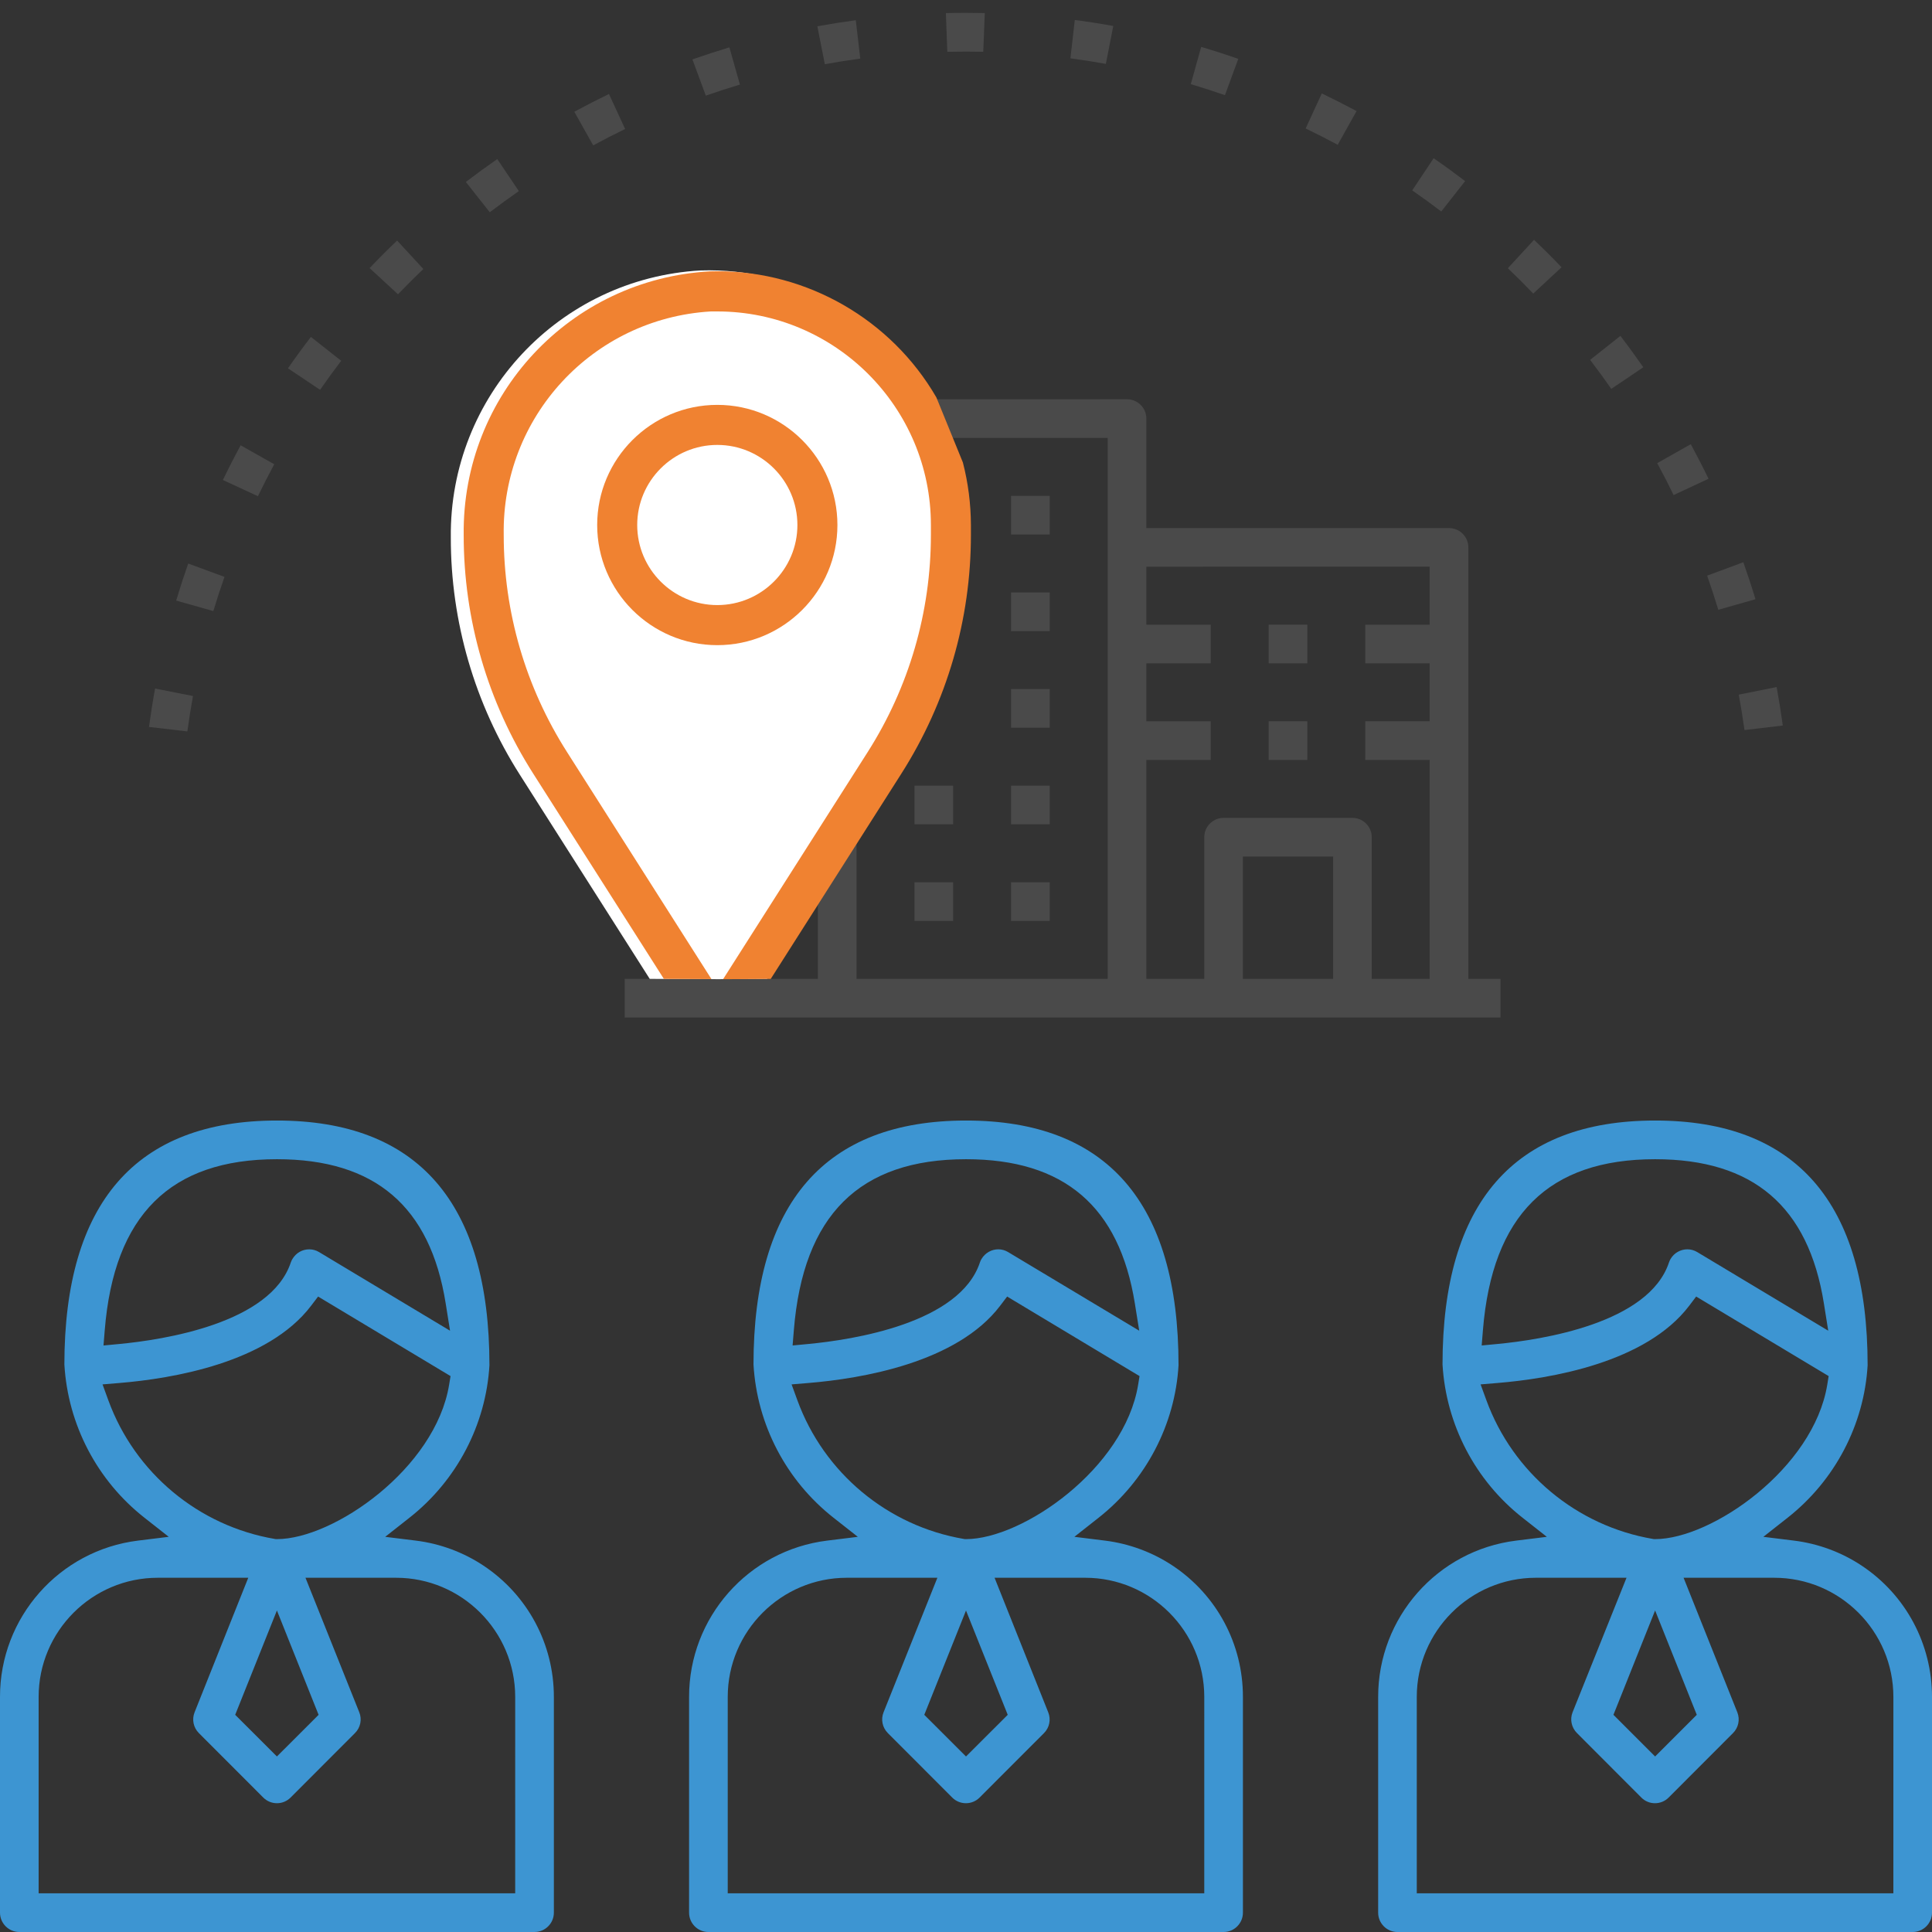 <?xml version="1.0" encoding="utf-8"?>
<!-- Generator: Adobe Illustrator 16.0.3, SVG Export Plug-In . SVG Version: 6.00 Build 0)  -->
<!DOCTYPE svg PUBLIC "-//W3C//DTD SVG 1.1//EN" "http://www.w3.org/Graphics/SVG/1.1/DTD/svg11.dtd">
<svg version="1.1" xmlns="http://www.w3.org/2000/svg" xmlns:xlink="http://www.w3.org/1999/xlink" x="0px" y="0px" width="150px"
	 height="150px" viewBox="0 0 150 150" enable-background="new 0 0 150 150" xml:space="preserve">
<rect x="0" y="0" width="150" height="150" fill="#333333" stroke="none"/>
<g id="Layer_1" display="none">
	<g display="inline">
		<g>
			<path fill="#3D95D2" d="M39.096,119.727c-1.705-1.136-3.652-1.854-5.686-2.105c3.9-3.069,6.299-7.666,6.589-12.622
				c0-16.528-9.515-20.001-17.498-20.001s-17.502,3.472-17.502,20c0.29,4.956,2.691,9.553,6.595,12.622
				C4.965,118.438-0.009,124.072,0,130.749v16.748C0,148.877,1.12,150,2.5,150h40c1.382,0,2.502-1.123,2.502-2.503v-16.748
				C45.004,126.318,42.785,122.18,39.096,119.727z M10.129,102.355c0.677-8.381,4.62-12.354,12.372-12.354
				c7.095,0,10.998,3.351,12.115,10.353l-8.328-5c-1.185-0.713-2.72-0.322-3.431,0.861c-0.095,0.152-0.171,0.317-0.229,0.488
				C21.365,100.5,14.535,101.939,10.129,102.355z M10.349,107.373c4.278-0.354,11.999-1.648,15.601-6.391l8.933,5.365
				c-1.001,6.114-8.545,11.149-12.381,11.149C16.925,116.553,12.286,112.684,10.349,107.373z M24.563,131.896l-2.063,2.063
				l-2.066-2.063l2.066-5.164L24.563,131.896z M39.999,144.995h-35v-14.246c0-4.554,3.695-8.252,8.252-8.252h5.548l-3.622,9.076
				c-0.37,0.928-0.153,1.983,0.555,2.69l5.002,5.006c0.974,0.977,2.558,0.977,3.534,0l4.999-5.006
				c0.708-0.707,0.928-1.764,0.556-2.69l-3.629-9.076h5.557c4.557,0,8.249,3.698,8.249,8.252L39.999,144.995L39.999,144.995z"/>
		</g>
	</g>
	<g display="inline">
		<g>
			<path fill="#3D95D2" d="M91.602,119.727c-1.709-1.136-3.662-1.854-5.688-2.105c3.895-3.069,6.299-7.666,6.586-12.622
				c0-16.528-9.516-20.001-17.499-20.001c-7.983,0-17.499,3.473-17.499,20.001c0.29,4.956,2.688,9.553,6.592,12.622
				c-6.628,0.818-11.603,6.452-11.594,13.129v16.748c0,1.38,1.12,2.503,2.5,2.503h40.002c1.38,0,2.497-1.123,2.497-2.503V130.75
				C97.504,126.318,95.288,122.18,91.602,119.727z M62.631,102.355C63.309,93.975,67.252,90.001,75,90.001
				c7.092,0,10.998,3.351,12.121,10.353l-8.337-5c-1.181-0.713-2.716-0.322-3.427,0.861c-0.095,0.152-0.171,0.317-0.227,0.488
				C73.865,100.5,67.035,101.939,62.631,102.355z M62.848,107.373c4.279-0.354,12-1.648,15.601-6.391l8.93,5.365
				c-1.001,6.114-8.545,11.149-12.378,11.149C69.425,116.553,64.786,112.684,62.848,107.373z M77.066,131.896L75,133.96
				l-2.066-2.063L75,126.732L77.066,131.896z M92.499,144.995H57.501v-14.246c0-4.554,3.692-8.252,8.249-8.252h5.551l-3.631,9.076
				c-0.369,0.928-0.152,1.983,0.555,2.69l4.999,5.006c0.977,0.977,2.561,0.977,3.538,0l5.002-5.006
				c0.707-0.707,0.922-1.764,0.549-2.69l-3.619-9.076h5.561c4.555,0,8.246,3.698,8.246,8.252L92.499,144.995L92.499,144.995z"/>
		</g>
	</g>
	<g display="inline">
		<g>
			<path fill="#3D95D2" d="M144.098,119.727c-1.703-1.136-3.656-1.854-5.688-2.105c3.9-3.069,6.306-7.666,6.592-12.622
				c0-16.528-9.516-20.001-17.499-20.001c-7.981,0-17.504,3.473-17.504,20.001c0.293,4.956,2.69,9.553,6.592,12.622
				c-6.623,0.818-11.598,6.452-11.591,13.129v16.748c0,1.38,1.116,2.503,2.502,2.503h39.997c1.379,0,2.502-1.123,2.502-2.503V130.75
				C150,126.318,147.791,122.18,144.098,119.727z M115.131,102.355c0.678-8.381,4.62-12.354,12.371-12.354
				c7.094,0,10.999,3.351,12.116,10.353l-8.331-5c-1.186-0.713-2.723-0.322-3.432,0.861c-0.092,0.152-0.17,0.317-0.226,0.488
				C126.367,100.5,119.531,101.939,115.131,102.355z M115.344,107.373c4.285-0.354,12-1.648,15.602-6.391l8.937,5.365
				c-1.002,6.114-8.545,11.149-12.379,11.149C121.924,116.553,117.285,112.684,115.344,107.373z M129.564,131.896l-2.063,2.063
				l-2.063-2.063l2.063-5.164L129.564,131.896z M145.001,144.995h-35.003v-14.246c0-4.554,3.697-8.252,8.252-8.252h5.555
				l-3.639,9.076c-0.366,0.928-0.146,1.983,0.563,2.69l4.998,5.006c0.971,0.977,2.558,0.977,3.533,0l4.999-5.006
				c0.708-0.707,0.923-1.764,0.556-2.69l-3.625-9.076h5.561c4.561,0,8.252,3.698,8.252,8.252L145.001,144.995L145.001,144.995z"/>
		</g>
	</g>
	<g display="inline">
		<g>
			<path fill="#4A4A4A" d="M115.002,75V42.498c0-1.379-1.123-2.499-2.502-2.499H90.002v-7.501c0-1.38-1.123-2.5-2.502-2.5H72.312
				c-3.671-6.384-10.563-10.229-17.923-10c-10.969,0.616-19.51,9.75-19.388,20.736c-0.007,6.528,1.855,12.918,5.364,18.424
				L50.445,75h-2.944v4.999h69.998V75H115.002z M62.5,75h-2.945l2.945-4.63V75z M54.999,72.844L44.586,56.475
				c-3-4.703-4.59-10.166-4.587-15.741C39.859,32.446,46.265,25.512,54.538,25h0.461c8.285,0,15.002,6.714,15.002,14.999v0.735
				c0.003,5.579-1.587,11.044-4.587,15.75L54.999,72.844z M84.998,75H67.499V62.511l2.136-3.354
				c3.507-5.506,5.368-11.896,5.365-18.424v-0.735c-0.006-1.688-0.223-3.366-0.65-4.999h10.648V75z M102.502,75h-5.004v-7.502h5.004
				V75z M109.998,47.5h-4.999v4.999h4.999v2.499h-4.999V60h4.999v15h-2.497V64.999c0-1.379-1.116-2.499-2.502-2.499h-9.998
				c-1.386,0-2.502,1.12-2.502,2.499V75h-2.497V60h4.999v-5.002h-4.999v-2.499h4.999V47.5h-4.999v-2.502h19.996V47.5z"/>
		</g>
	</g>
	<g display="inline">
		<g>
			<rect x="77.499" y="37.5" fill="#4A4A4A" width="5.002" height="4.998"/>
		</g>
	</g>
	<g display="inline">
		<g>
			<rect x="97.498" y="47.5" fill="#4A4A4A" width="5.004" height="4.999"/>
		</g>
	</g>
	<g display="inline">
		<g>
			<rect x="97.498" y="54.998" fill="#4A4A4A" width="5.004" height="5.002"/>
		</g>
	</g>
	<g display="inline">
		<g>
			<rect x="77.499" y="44.998" fill="#4A4A4A" width="5.002" height="5.002"/>
		</g>
	</g>
	<g display="inline">
		<g>
			<rect x="77.499" y="52.499" fill="#4A4A4A" width="5.002" height="4.999"/>
		</g>
	</g>
	<g display="inline">
		<g>
			<rect x="70.001" y="60" fill="#4A4A4A" width="4.999" height="4.999"/>
		</g>
	</g>
	<g display="inline">
		<g>
			<rect x="77.499" y="60" fill="#4A4A4A" width="5.002" height="4.999"/>
		</g>
	</g>
	<g display="inline">
		<g>
			<rect x="70.001" y="67.498" fill="#4A4A4A" width="4.999" height="5.002"/>
		</g>
	</g>
	<g display="inline">
		<g>
			<rect x="77.499" y="67.498" fill="#4A4A4A" width="5.002" height="5.002"/>
		</g>
	</g>
	<g display="inline">
		<g>
			<path fill="#4A4A4A" d="M138.732,52.16l-4.906,0.989c0.311,1.525,0.561,3.088,0.756,4.642l4.957-0.589
				C139.331,55.517,139.063,53.82,138.732,52.16z"/>
		</g>
	</g>
	<g display="inline">
		<g>
			<path fill="#4A4A4A" d="M11.249,52.282c-0.336,1.67-0.602,3.363-0.8,5.032l4.965,0.583c0.181-1.538,0.431-3.104,0.736-4.647
				L11.249,52.282z"/>
		</g>
	</g>
	<g display="inline">
		<g>
			<path fill="#4A4A4A" d="M131.659,33.12l-4.353,2.457c0.77,1.357,1.502,2.765,2.147,4.187l4.528-2.108
				C133.275,36.117,132.482,34.59,131.659,33.12z"/>
		</g>
	</g>
	<g display="inline">
		<g>
			<path fill="#4A4A4A" d="M125.977,24.667l-3.918,3.104c0.965,1.218,1.897,2.503,2.776,3.803l4.146-2.793
				C128.027,27.371,127.021,25.985,125.977,24.667z"/>
		</g>
	</g>
	<g display="inline">
		<g>
			<path fill="#4A4A4A" d="M23.969,24.749c-1.053,1.325-2.063,2.713-3.006,4.117l4.156,2.783c0.866-1.297,1.797-2.579,2.768-3.806
				L23.969,24.749z"/>
		</g>
	</g>
	<g display="inline">
		<g>
			<path fill="#4A4A4A" d="M119.049,17.202l-3.387,3.675c1.158,1.071,2.281,2.188,3.332,3.323l3.662-3.399
				C121.521,19.57,120.307,18.359,119.049,17.202z"/>
		</g>
	</g>
	<g display="inline">
		<g>
			<path fill="#4A4A4A" d="M18.292,33.203c-0.823,1.468-1.608,2.999-2.322,4.547l4.535,2.1c0.662-1.432,1.386-2.845,2.143-4.19
				L18.292,33.203z"/>
		</g>
	</g>
	<g display="inline">
		<g>
			<path fill="#4A4A4A" d="M14.014,42.467c-0.592,1.6-1.12,3.232-1.578,4.853l4.812,1.354c0.422-1.498,0.913-3,1.459-4.479
				L14.014,42.467z"/>
		</g>
	</g>
	<g display="inline">
		<g>
			<path fill="#4A4A4A" d="M30.884,17.26c-1.251,1.147-2.457,2.361-3.607,3.606l3.675,3.391c1.05-1.145,2.179-2.258,3.323-3.323
				L30.884,17.26z"/>
		</g>
	</g>
	<g display="inline">
		<g>
			<path fill="#4A4A4A" d="M135.949,42.364l-4.688,1.736c0.549,1.474,1.043,2.979,1.465,4.477l4.811-1.367
				C137.079,45.586,136.535,43.959,135.949,42.364z"/>
		</g>
	</g>
	<g display="inline">
		<g>
			<path fill="#4A4A4A" d="M57.318,2.435c-1.643,0.467-3.274,1.001-4.847,1.578L54.205,8.7c1.453-0.534,2.961-1.022,4.475-1.453
				L57.318,2.435z"/>
		</g>
	</g>
	<g display="inline">
		<g>
			<path fill="#4A4A4A" d="M67.318,0.451c-1.672,0.198-3.365,0.464-5.035,0.793l0.968,4.907c1.544-0.305,3.109-0.555,4.65-0.735
				L67.318,0.451z"/>
		</g>
	</g>
	<g display="inline">
		<g>
			<path fill="#4A4A4A" d="M72.4,0.048l0.188,5.002c1.56-0.055,3.152-0.061,4.712,0l0.198-5.002
				C75.809-0.019,74.094-0.013,72.4,0.048z"/>
		</g>
	</g>
	<g display="inline">
		<g>
			<path fill="#4A4A4A" d="M47.763,5.962C46.232,6.67,44.7,7.463,43.222,8.284l2.451,4.358c1.364-0.767,2.771-1.499,4.189-2.143
				L47.763,5.962z"/>
		</g>
	</g>
	<g display="inline">
		<g>
			<path fill="#4A4A4A" d="M82.568,0.436l-0.567,4.965c1.538,0.177,3.101,0.421,4.649,0.726l0.959-4.907
				C85.932,0.89,84.253,0.628,82.568,0.436z"/>
		</g>
	</g>
	<g display="inline">
		<g>
			<path fill="#4A4A4A" d="M111.035,10.894l-2.771,4.159c1.295,0.861,2.57,1.792,3.81,2.766l3.089-3.932
				C113.818,12.834,112.439,11.825,111.035,10.894z"/>
		</g>
	</g>
	<g display="inline">
		<g>
			<path fill="#4A4A4A" d="M92.566,2.404L91.223,7.22c1.502,0.418,3.004,0.903,4.48,1.443l1.721-4.69
				C95.838,3.383,94.201,2.859,92.566,2.404z"/>
		</g>
	</g>
	<g display="inline">
		<g>
			<path fill="#4A4A4A" d="M38.876,10.955c-1.413,0.952-2.801,1.959-4.116,3l3.094,3.925c1.215-0.961,2.5-1.893,3.813-2.777
				L38.876,10.955z"/>
		</g>
	</g>
	<g display="inline">
		<g>
			<path fill="#4A4A4A" d="M102.137,5.919l-2.088,4.538c1.416,0.653,2.832,1.373,4.199,2.137l2.441-4.364
				C105.2,7.403,103.674,6.625,102.137,5.919z"/>
		</g>
	</g>
	<path display="inline" fill="#FFFFFF" d="M72.312,29.998c-3.671-6.384-10.563-10.229-17.923-10
		c-10.969,0.616-19.51,9.75-19.388,20.736c-0.007,6.528,1.855,12.918,5.364,18.424L50.445,75l5.347,0.024L59.555,75l2.945-4.63
		l4.999-7.858l2.136-3.354c3.507-5.506,5.368-11.896,5.365-18.424v-0.735c-0.006-1.688-0.223-3.366-0.65-4.999L72.312,29.998z"/>
	<path display="inline" fill="#F08231" d="M72.312,29.998c-3.671-6.384-10.563-10.229-17.923-10
		c-10.969,0.616-19.51,9.75-19.388,20.736c-0.007,6.528,1.855,12.918,5.364,18.424L50.445,75l5.347,0.024L59.555,75l2.945-4.63
		l4.999-7.858l2.136-3.354c3.507-5.506,5.368-11.896,5.365-18.424v-0.735c-0.006-1.688-0.223-3.366-0.65-4.999L72.312,29.998z
		 M70.001,40.734c0.003,5.579-1.587,11.044-4.587,15.75l-10.415,16.36L44.586,56.475c-3-4.703-4.59-10.166-4.587-15.741
		C39.859,32.446,46.265,25.512,54.538,25h0.461c8.285,0,15.002,6.714,15.002,14.999V40.734z"/>
	<g display="inline">
		<g>
			<path fill="#F08231" d="M54.999,29.998c-5.521,0-9.998,4.478-9.998,10.001S49.479,50,54.999,50c5.523,0,10-4.478,10-10.001
				S60.522,29.998,54.999,29.998z M54.999,44.998c-2.762,0-4.999-2.237-4.999-4.999C50,37.237,52.237,35,54.999,35
				s5.002,2.237,5.002,4.999C60.001,42.761,57.761,44.998,54.999,44.998z"/>
		</g>
	</g>
</g>
<g id="Layer_1_copy" display="none">
	<path fill="#3D95D2" d="M39.096,119.727c-1.705-1.136-3.652-1.854-5.686-2.105c3.9-3.069,6.299-7.666,6.589-12.622
		c0-16.528-9.515-20.001-17.498-20.001s-17.502,3.472-17.502,20c0.29,4.956,2.691,9.553,6.595,12.622
		C4.965,118.438-0.009,124.072,0,130.749v16.748C0,148.877,1.12,150,2.5,150h40c1.382,0,2.502-1.123,2.502-2.503v-16.748
		C45.004,126.318,42.785,122.18,39.096,119.727z M10.129,102.355c0.677-8.381,4.62-12.354,12.372-12.354
		c7.095,0,10.998,3.351,12.115,10.353l-8.328-5c-1.185-0.713-2.72-0.322-3.431,0.861c-0.095,0.152-0.171,0.317-0.229,0.488
		C21.365,100.5,14.535,101.939,10.129,102.355z M10.349,107.373c4.278-0.354,11.999-1.648,15.601-6.391l8.933,5.365
		c-1.001,6.114-8.545,11.149-12.381,11.149C16.925,116.553,12.286,112.684,10.349,107.373z M24.563,131.896l-2.063,2.063
		l-2.066-2.063l2.066-5.164L24.563,131.896z M39.999,144.995h-35v-14.246c0-4.554,3.695-8.252,8.252-8.252h5.548l-3.622,9.076
		c-0.37,0.928-0.153,1.983,0.555,2.69l5.002,5.006c0.974,0.977,2.558,0.977,3.534,0l4.999-5.006c0.708-0.707,0.928-1.764,0.556-2.69
		l-3.629-9.076h5.557c4.557,0,8.249,3.698,8.249,8.252L39.999,144.995L39.999,144.995z"/>
	<path display="inline" fill="#3D95D2" d="M1.5,150c-0.827,0-1.5-0.674-1.5-1.503v-16.748c-0.008-6.165,4.599-11.382,10.717-12.137
		l2.384-0.294l-1.888-1.484c-3.677-2.891-5.942-7.226-6.215-11.895c0.002-12.549,5.554-18.941,16.504-18.941
		c10.947,0,16.498,6.393,16.498,19.001c-0.271,4.61-2.535,8.945-6.208,11.836l-1.886,1.484l2.382,0.294
		c1.874,0.231,3.691,0.904,5.254,1.945c3.421,2.275,5.462,6.084,5.46,10.19v16.748c0,0.829-0.674,1.503-1.502,1.503H1.5z
		 M12.251,122.497c-5.102,0-9.252,4.15-9.252,9.252v15.246h37L40,131.749c0-5.102-4.149-9.252-9.249-9.252h-7.034l4.178,10.447
		c0.223,0.555,0.091,1.188-0.334,1.611l-5,5.007c-0.283,0.283-0.66,0.439-1.06,0.439s-0.776-0.156-1.059-0.438l-5.002-5.007
		c-0.425-0.424-0.555-1.057-0.333-1.613l4.168-10.446H12.251z M18.26,133.138l3.24,3.234l3.236-3.234l-3.236-8.1L18.26,133.138z
		 M24.154,101.378c-3.363,4.427-10.771,5.658-14.887,5.998l-1.306,0.108l0.449,1.231c2.057,5.64,7.01,9.766,12.925,10.768
		l0.083,0.014h0.084c4.4,0,12.303-5.486,13.368-11.988l0.11-0.669l-10.283-6.177L24.154,101.378z M21.501,90.001
		c-8.274,0-12.647,4.342-13.369,13.274l-0.096,1.188l1.187-0.112c3.491-0.329,11.782-1.606,13.354-6.332
		c0.033-0.097,0.078-0.192,0.129-0.275c0.284-0.473,0.767-0.746,1.301-0.746c0.269,0,0.533,0.073,0.765,0.213l10.169,6.105
		l-0.338-2.119C33.402,93.663,29.116,90.001,21.501,90.001z"/>
	<path fill="#3D95D2" d="M91.602,119.727c-1.709-1.136-3.662-1.854-5.688-2.105c3.895-3.069,6.299-7.666,6.586-12.622
		c0-16.528-9.516-20.001-17.499-20.001c-7.983,0-17.499,3.473-17.499,20.001c0.29,4.956,2.688,9.553,6.592,12.622
		c-6.628,0.818-11.603,6.452-11.594,13.129v16.748c0,1.38,1.12,2.503,2.5,2.503h40.002c1.38,0,2.497-1.123,2.497-2.503V130.75
		C97.504,126.318,95.288,122.18,91.602,119.727z M62.631,102.355C63.309,93.975,67.252,90.001,75,90.001
		c7.092,0,10.998,3.351,12.121,10.353l-8.337-5c-1.181-0.713-2.716-0.322-3.427,0.861c-0.095,0.152-0.171,0.317-0.227,0.488
		C73.865,100.5,67.035,101.939,62.631,102.355z M62.848,107.373c4.279-0.354,12-1.648,15.601-6.391l8.93,5.365
		c-1.001,6.114-8.545,11.149-12.378,11.149C69.425,116.553,64.786,112.684,62.848,107.373z M77.066,131.896L75,133.96l-2.066-2.063
		L75,126.732L77.066,131.896z M92.499,144.995H57.501v-14.246c0-4.554,3.692-8.252,8.249-8.252h5.551l-3.631,9.076
		c-0.369,0.928-0.152,1.983,0.555,2.69l4.999,5.006c0.977,0.977,2.561,0.977,3.538,0l5.002-5.006
		c0.707-0.707,0.922-1.764,0.549-2.69l-3.619-9.076h5.561c4.555,0,8.246,3.698,8.246,8.252L92.499,144.995L92.499,144.995z"/>
	<path display="inline" fill="#3D95D2" d="M55,150.001c-0.827,0-1.5-0.674-1.5-1.503V131.75
		c-0.008-6.164,4.599-11.381,10.717-12.137l2.384-0.294l-1.888-1.484c-3.675-2.889-5.939-7.224-6.212-11.895
		c0.002-12.55,5.553-18.942,16.501-18.942c10.948,0,16.499,6.393,16.499,19.001c-0.269,4.605-2.53,8.941-6.205,11.837l-1.882,1.482
		l2.378,0.295c1.873,0.232,3.69,0.905,5.257,1.946c3.418,2.274,5.456,6.083,5.451,10.189v16.749c0,0.829-0.672,1.503-1.497,1.503H55
		z M65.75,122.497c-5.1,0-9.249,4.15-9.249,9.252v15.246h36.998l0.001-15.246c0-5.102-4.147-9.252-9.246-9.252h-7.036l4.166,10.446
		c0.225,0.559,0.096,1.19-0.327,1.613l-5.002,5.006c-0.283,0.283-0.661,0.439-1.062,0.439c-0.401,0-0.778-0.156-1.062-0.439
		l-4.999-5.006c-0.424-0.424-0.555-1.058-0.333-1.613l4.179-10.446H65.75z M71.761,133.138L75,136.373l3.24-3.235L75,125.04
		L71.761,133.138z M77.652,101.378c-3.361,4.427-10.77,5.658-14.887,5.998l-1.306,0.108l0.449,1.231
		c2.058,5.64,7.011,9.766,12.925,10.768l0.083,0.014h0.084c4.398,0,12.301-5.486,13.365-11.988l0.109-0.669l-10.28-6.177
		L77.652,101.378z M75,90.001c-8.271,0-12.643,4.342-13.366,13.273l-0.096,1.188l1.187-0.112c3.491-0.329,11.78-1.606,13.354-6.331
		c0.033-0.102,0.075-0.193,0.127-0.276c0.28-0.466,0.775-0.746,1.301-0.746c0.267,0,0.53,0.073,0.761,0.213l10.181,6.105l-0.34-2.12
		C86.9,93.663,82.612,90.001,75,90.001z"/>
	<path fill="#3D95D2" d="M144.098,119.727c-1.703-1.136-3.656-1.854-5.688-2.105c3.9-3.069,6.306-7.666,6.592-12.622
		c0-16.528-9.516-20.001-17.499-20.001c-7.981,0-17.504,3.473-17.504,20.001c0.293,4.956,2.69,9.553,6.592,12.622
		c-6.623,0.818-11.598,6.452-11.591,13.129v16.748c0,1.38,1.116,2.503,2.502,2.503h39.997c1.379,0,2.502-1.123,2.502-2.503V130.75
		C150,126.318,147.791,122.18,144.098,119.727z M115.131,102.355c0.678-8.381,4.62-12.354,12.371-12.354
		c7.094,0,10.999,3.351,12.116,10.353l-8.331-5c-1.186-0.713-2.723-0.322-3.432,0.861c-0.092,0.152-0.17,0.317-0.226,0.488
		C126.367,100.5,119.531,101.939,115.131,102.355z M115.344,107.373c4.285-0.354,12-1.648,15.602-6.391l8.937,5.365
		c-1.002,6.114-8.545,11.149-12.379,11.149C121.924,116.553,117.285,112.684,115.344,107.373z M129.564,131.896l-2.063,2.063
		l-2.063-2.063l2.063-5.164L129.564,131.896z M145.001,144.995h-35.003v-14.246c0-4.554,3.697-8.252,8.252-8.252h5.555l-3.639,9.076
		c-0.366,0.928-0.146,1.983,0.563,2.69l4.998,5.006c0.971,0.977,2.558,0.977,3.533,0l4.999-5.006
		c0.708-0.707,0.923-1.764,0.556-2.69l-3.625-9.076h5.561c4.561,0,8.252,3.698,8.252,8.252L145.001,144.995L145.001,144.995z"/>
	<path display="inline" fill="#3D95D2" d="M108.502,150.001c-0.828,0-1.502-0.674-1.502-1.503V131.75
		c-0.006-6.164,4.6-11.381,10.714-12.137l2.382-0.294l-1.887-1.484c-3.672-2.889-5.936-7.224-6.212-11.895
		c0.002-12.55,5.555-18.942,16.506-18.942c10.948,0,16.499,6.393,16.499,19.001c-0.268,4.606-2.532,8.941-6.21,11.836l-1.886,1.484
		l2.381,0.294c1.878,0.232,3.695,0.905,5.256,1.945c3.417,2.27,5.457,6.079,5.458,10.191v16.748c0,0.829-0.674,1.503-1.502,1.503
		H108.502z M119.25,122.497c-5.102,0-9.252,4.15-9.252,9.252v15.246h37.003l0.001-15.246c0-5.102-4.15-9.252-9.252-9.252h-7.037
		l4.173,10.447c0.22,0.556,0.09,1.189-0.334,1.611l-5,5.007c-0.282,0.283-0.659,0.439-1.061,0.439c-0.4,0-0.775-0.155-1.056-0.438
		l-4.999-5.008c-0.428-0.426-0.561-1.06-0.341-1.616l4.188-10.443H119.25z M125.267,133.138l3.235,3.235l3.235-3.235l-3.235-8.102
		L125.267,133.138z M131.149,101.378c-3.363,4.428-10.771,5.659-14.888,5.998l-1.308,0.108l0.45,1.232
		c2.063,5.64,7.018,9.765,12.932,10.767l0.083,0.014h0.084c4.398,0,12.301-5.486,13.366-11.987l0.109-0.67l-10.287-6.177
		L131.149,101.378z M128.502,90.001c-8.272,0-12.646,4.342-13.368,13.273l-0.096,1.188l1.187-0.112
		c3.492-0.33,11.783-1.607,13.354-6.332c0.031-0.097,0.077-0.194,0.133-0.288c0.271-0.453,0.767-0.733,1.294-0.733
		c0.269,0,0.533,0.073,0.766,0.214l10.172,6.104l-0.338-2.119C140.403,93.663,136.117,90.001,128.502,90.001z"/>
	<path fill="#4A4A4A" d="M115.002,75V42.498c0-1.379-1.123-2.499-2.502-2.499H90.002v-7.501c0-1.38-1.123-2.5-2.502-2.5H72.312
		c-3.671-6.384-10.563-10.229-17.923-10c-10.969,0.616-19.51,9.75-19.388,20.736c-0.007,6.528,1.855,12.918,5.364,18.424L50.445,75
		h-2.944v4.999h69.998V75H115.002z M62.5,75h-2.945l2.945-4.63V75z M54.999,72.844L44.586,56.475c-3-4.703-4.59-10.166-4.587-15.741
		C39.859,32.446,46.265,25.512,54.538,25h0.461c8.285,0,15.002,6.714,15.002,14.999v0.735c0.003,5.579-1.587,11.044-4.587,15.75
		L54.999,72.844z M84.998,75H67.499V62.511l2.136-3.354c3.507-5.506,5.368-11.896,5.365-18.424v-0.735
		c-0.006-1.688-0.223-3.366-0.65-4.999h10.648V75z M102.502,75h-5.004v-7.502h5.004V75z M109.998,47.5h-4.999v4.999h4.999v2.499
		h-4.999V60h4.999v15h-2.497V64.999c0-1.379-1.116-2.499-2.502-2.499h-9.998c-1.386,0-2.502,1.12-2.502,2.499V75h-2.497V60h4.999
		v-5.002h-4.999v-2.499h4.999V47.5h-4.999v-2.502h19.996V47.5z"/>
	<path display="inline" fill="#4A4A4A" d="M48.501,78.999V76h3.765L41.209,58.622c-3.414-5.357-5.215-11.542-5.208-17.887
		c-0.116-10.486,7.985-19.151,18.444-19.738c0.172-0.005,0.37-0.008,0.566-0.008c6.764,0,13.061,3.644,16.434,9.508l0.288,0.501
		H87.5c0.828,0,1.502,0.673,1.502,1.5v8.501H112.5c0.828,0,1.502,0.672,1.502,1.499V76h2.497v2.999H48.501z M104.999,63.5
		c0.828,0,1.502,0.672,1.502,1.499V76h4.497V59h-4.999v-3.002h4.999v-4.499h-4.999V48.5h4.999v-4.502H89.002V48.5h4.999v2.999
		h-4.999v4.499h4.999V59h-4.999v17h4.497V64.999c0-0.827,0.674-1.499,1.502-1.499H104.999z M96.498,76h7.004v-9.502h-7.004V76z
		 M73.383,35.252c0.404,1.546,0.612,3.144,0.617,4.75v0.731c0.003,6.348-1.798,12.533-5.208,17.887l-2.292,3.599V76h19.499V33.999
		H73.055L73.383,35.252z M57.734,76H63.5v-9.065L57.734,76z M54.476,24.002c-8.828,0.546-15.626,7.903-15.477,16.749
		c-0.003,5.763,1.637,11.392,4.744,16.262l11.256,17.694l11.259-17.686c3.106-4.873,4.746-10.505,4.743-16.288v-0.734
		C71.001,31.177,63.823,24,54.999,24h-0.492L54.476,24.002z"/>
	<g display="inline">
		<g>
			<rect x="77.499" y="37.5" display="none" fill="#4A4A4A" width="5.002" height="4.998"/>
			<rect x="78.499" y="38.5" fill="#4A4A4A" width="3.002" height="2.998"/>
		</g>
	</g>
	<rect x="97.498" y="47.5" fill="#4A4A4A" width="5.004" height="4.999"/>
	<rect x="98.498" y="48.5" display="inline" fill="#4A4A4A" width="3.004" height="2.999"/>
	<rect x="97.498" y="54.998" fill="#4A4A4A" width="5.004" height="5.002"/>
	<rect x="98.498" y="55.998" display="inline" fill="#4A4A4A" width="3.004" height="3.002"/>
	<g display="inline">
		<g>
			<rect x="77.499" y="44.998" display="none" fill="#4A4A4A" width="5.002" height="5.002"/>
			<rect x="78.499" y="45.998" fill="#4A4A4A" width="3.002" height="3.002"/>
		</g>
	</g>
	<g display="inline">
		<g>
			<rect x="77.499" y="52.499" display="none" fill="#4A4A4A" width="5.002" height="4.999"/>
			<rect x="78.499" y="53.499" fill="#4A4A4A" width="3.002" height="2.999"/>
		</g>
	</g>
	<g display="inline">
		<g>
			<rect x="70.001" y="60" display="none" fill="#4A4A4A" width="4.999" height="4.999"/>
			<rect x="71.001" y="61" fill="#4A4A4A" width="2.999" height="2.999"/>
		</g>
	</g>
	<g display="inline">
		<g>
			<rect x="77.499" y="60" display="none" fill="#4A4A4A" width="5.002" height="4.999"/>
			<rect x="78.499" y="61" fill="#4A4A4A" width="3.002" height="2.999"/>
		</g>
	</g>
	<g display="inline">
		<g>
			<rect x="70.001" y="67.498" display="none" fill="#4A4A4A" width="4.999" height="5.002"/>
			<rect x="71.001" y="68.498" fill="#4A4A4A" width="2.999" height="3.002"/>
		</g>
	</g>
	<g display="inline">
		<g>
			<rect x="77.499" y="67.498" display="none" fill="#4A4A4A" width="5.002" height="5.002"/>
			<rect x="78.499" y="68.498" fill="#4A4A4A" width="3.002" height="3.002"/>
		</g>
	</g>
	<path fill="#4A4A4A" d="M138.732,52.16l-4.906,0.989c0.311,1.525,0.561,3.088,0.756,4.642l4.957-0.589
		C139.331,55.517,139.063,53.82,138.732,52.16z"/>
	<path display="inline" fill="#4A4A4A" d="M135.443,56.682c-0.132-0.939-0.281-1.858-0.446-2.749l2.942-0.593
		c0.178,0.976,0.338,1.976,0.478,2.989L135.443,56.682z"/>
	<path fill="#4A4A4A" d="M11.249,52.282c-0.336,1.67-0.602,3.363-0.8,5.032l4.965,0.583c0.181-1.538,0.431-3.104,0.736-4.647
		L11.249,52.282z"/>
	<path display="inline" fill="#4A4A4A" d="M11.568,56.438c0.135-1.004,0.293-2.001,0.473-2.98l2.942,0.581
		c-0.168,0.924-0.314,1.844-0.437,2.749L11.568,56.438z"/>
	<path fill="#4A4A4A" d="M131.659,33.12l-4.353,2.457c0.77,1.357,1.502,2.765,2.147,4.187l4.528-2.108
		C133.275,36.117,132.482,34.59,131.659,33.12z"/>
	<path display="inline" fill="#4A4A4A" d="M129.938,38.436c-0.388-0.805-0.813-1.633-1.273-2.477l2.607-1.472
		c0.498,0.92,0.96,1.818,1.378,2.686L129.938,38.436z"/>
	<path fill="#4A4A4A" d="M125.977,24.667l-3.918,3.104c0.965,1.218,1.897,2.503,2.776,3.803l4.146-2.793
		C128.027,27.371,127.021,25.985,125.977,24.667z"/>
	<path display="inline" fill="#4A4A4A" d="M125.099,30.191c-0.543-0.778-1.092-1.531-1.643-2.251l2.352-1.862
		c0.594,0.775,1.188,1.591,1.778,2.438L125.099,30.191z"/>
	<path fill="#4A4A4A" d="M23.969,24.749c-1.053,1.325-2.063,2.713-3.006,4.117l4.156,2.783c0.866-1.297,1.797-2.579,2.768-3.806
		L23.969,24.749z"/>
	<path display="inline" fill="#4A4A4A" d="M22.358,28.597c0.579-0.835,1.175-1.651,1.781-2.44l2.35,1.856
		c-0.561,0.734-1.108,1.487-1.638,2.253L22.358,28.597z"/>
	<path fill="#4A4A4A" d="M119.049,17.202l-3.387,3.675c1.158,1.071,2.281,2.188,3.332,3.323l3.662-3.399
		C121.521,19.57,120.307,18.359,119.049,17.202z"/>
	<path display="inline" fill="#4A4A4A" d="M119.041,22.792c-0.631-0.658-1.29-1.315-1.973-1.966l2.033-2.206
		c0.735,0.698,1.45,1.411,2.138,2.131L119.041,22.792z"/>
	<path fill="#4A4A4A" d="M18.292,33.203c-0.823,1.468-1.608,2.999-2.322,4.547l4.535,2.1c0.662-1.432,1.386-2.845,2.143-4.19
		L18.292,33.203z"/>
	<path display="inline" fill="#4A4A4A" d="M17.304,37.266c0.433-0.899,0.894-1.801,1.377-2.695l2.613,1.474
		c-0.441,0.815-0.866,1.645-1.269,2.481L17.304,37.266z"/>
	<path fill="#4A4A4A" d="M14.014,42.467c-0.592,1.6-1.12,3.232-1.578,4.853l4.812,1.354c0.422-1.498,0.913-3,1.459-4.479
		L14.014,42.467z"/>
	<path display="inline" fill="#4A4A4A" d="M13.678,46.63c0.291-0.973,0.604-1.936,0.935-2.877l2.816,1.037
		c-0.312,0.887-0.601,1.774-0.865,2.653L13.678,46.63z"/>
	<path fill="#4A4A4A" d="M30.884,17.26c-1.251,1.147-2.457,2.361-3.607,3.606l3.675,3.391c1.05-1.145,2.179-2.258,3.323-3.323
		L30.884,17.26z"/>
	<path display="inline" fill="#4A4A4A" d="M28.696,20.815c0.711-0.747,1.426-1.462,2.136-2.138l2.038,2.208
		c-0.71,0.678-1.362,1.328-1.969,1.963L28.696,20.815z"/>
	<path fill="#4A4A4A" d="M135.949,42.364l-4.688,1.736c0.549,1.474,1.043,2.979,1.465,4.477l4.811-1.367
		C137.079,45.586,136.535,43.959,135.949,42.364z"/>
	<path display="inline" fill="#4A4A4A" d="M133.408,47.344c-0.265-0.88-0.555-1.766-0.867-2.651l2.81-1.041
		c0.354,1.002,0.667,1.953,0.944,2.871L133.408,47.344z"/>
	<path fill="#4A4A4A" d="M57.318,2.435c-1.643,0.467-3.274,1.001-4.847,1.578L54.205,8.7c1.453-0.534,2.961-1.022,4.475-1.453
		L57.318,2.435z"/>
	<path display="inline" fill="#4A4A4A" d="M53.759,4.613c0.957-0.335,1.917-0.648,2.871-0.935l0.817,2.888
		c-0.897,0.27-1.783,0.557-2.648,0.859L53.759,4.613z"/>
	<path fill="#4A4A4A" d="M67.318,0.451c-1.672,0.198-3.365,0.464-5.035,0.793l0.968,4.907c1.544-0.305,3.109-0.555,4.65-0.735
		L67.318,0.451z"/>
	<path display="inline" fill="#4A4A4A" d="M63.459,2.04c0.99-0.179,1.988-0.336,2.983-0.47l0.35,2.979
		c-0.904,0.122-1.824,0.268-2.752,0.436L63.459,2.04z"/>
	<path fill="#4A4A4A" d="M72.4,0.048l0.188,5.002c1.56-0.055,3.152-0.061,4.712,0l0.198-5.002C75.809-0.019,74.094-0.013,72.4,0.048
		z"/>
	<path display="inline" fill="#4A4A4A" d="M73.437,1.018C73.96,1.006,74.485,1,75.009,1c0.484,0,0.967,0.005,1.45,0.016L76.34,4.021
		c-0.444-0.009-0.89-0.014-1.336-0.014c-0.485,0-0.97,0.006-1.454,0.016L73.437,1.018z"/>
	<path fill="#4A4A4A" d="M47.763,5.962C46.232,6.67,44.7,7.463,43.222,8.284l2.451,4.358c1.364-0.767,2.771-1.499,4.189-2.143
		L47.763,5.962z"/>
	<path display="inline" fill="#4A4A4A" d="M44.589,8.676c0.923-0.498,1.822-0.959,2.69-1.378l1.257,2.718
		c-0.799,0.384-1.62,0.805-2.479,1.271L44.589,8.676z"/>
	<path fill="#4A4A4A" d="M82.568,0.436l-0.567,4.965c1.538,0.177,3.101,0.421,4.649,0.726l0.959-4.907
		C85.932,0.89,84.253,0.628,82.568,0.436z"/>
	<path display="inline" fill="#4A4A4A" d="M85.859,4.96c-0.918-0.165-1.839-0.309-2.752-0.43l0.34-2.979
		c0.99,0.129,1.989,0.285,2.987,0.465L85.859,4.96z"/>
	<path fill="#4A4A4A" d="M111.035,10.894l-2.771,4.159c1.295,0.861,2.57,1.792,3.81,2.766l3.089-3.932
		C113.818,12.834,112.439,11.825,111.035,10.894z"/>
	<path display="inline" fill="#4A4A4A" d="M111.9,16.42c-0.754-0.574-1.508-1.122-2.255-1.638l1.663-2.496
		c0.799,0.55,1.616,1.144,2.444,1.775L111.9,16.42z"/>
	<path fill="#4A4A4A" d="M92.566,2.404L91.223,7.22c1.502,0.418,3.004,0.903,4.48,1.443l1.721-4.69
		C95.838,3.383,94.201,2.859,92.566,2.404z"/>
	<path display="inline" fill="#4A4A4A" d="M95.105,7.388c-0.883-0.307-1.77-0.592-2.653-0.855l0.807-2.891
		c0.986,0.292,1.949,0.602,2.88,0.929L95.105,7.388z"/>
	<path fill="#4A4A4A" d="M38.876,10.955c-1.413,0.952-2.801,1.959-4.116,3l3.094,3.925c1.215-0.961,2.5-1.893,3.813-2.777
		L38.876,10.955z"/>
	<path display="inline" fill="#4A4A4A" d="M36.168,14.126c0.781-0.597,1.597-1.191,2.44-1.777l1.674,2.488
		c-0.779,0.542-1.535,1.091-2.258,1.643L36.168,14.126z"/>
	<path fill="#4A4A4A" d="M102.137,5.919l-2.088,4.538c1.416,0.653,2.832,1.373,4.199,2.137l2.441-4.364
		C105.2,7.403,103.674,6.625,102.137,5.919z"/>
	<path display="inline" fill="#4A4A4A" d="M103.859,11.241c-0.818-0.44-1.65-0.863-2.488-1.266l1.253-2.722
		c0.896,0.429,1.798,0.888,2.699,1.371L103.859,11.241z"/>
	<path display="inline" fill="#FFFFFF" d="M72.312,30.998c-3.671-6.384-10.563-10.229-17.923-10
		c-10.969,0.616-19.51,9.75-19.388,20.736c-0.007,6.528,1.855,12.918,5.364,18.424L50.445,76l5.347,0.023L59.555,76l2.945-4.63
		l4.999-7.858l2.136-3.354c3.507-5.506,5.368-11.896,5.365-18.424v-0.735c-0.006-1.688-0.223-3.366-0.65-4.999L72.312,30.998z"/>
	<path fill="#F08231" d="M72.312,29.998c-3.671-6.384-10.563-10.229-17.923-10c-10.969,0.616-19.51,9.75-19.388,20.736
		c-0.007,6.528,1.855,12.918,5.364,18.424L50.445,75l5.347,0.024L59.555,75l2.945-4.63l4.999-7.858l2.136-3.354
		c3.507-5.506,5.368-11.896,5.365-18.424v-0.735c-0.006-1.688-0.223-3.366-0.65-4.999L72.312,29.998z M70.001,40.734
		c0.003,5.579-1.587,11.044-4.587,15.75l-10.415,16.36L44.586,56.475c-3-4.703-4.59-10.166-4.587-15.741
		C39.859,32.446,46.265,25.512,54.538,25h0.461c8.285,0,15.002,6.714,15.002,14.999V40.734z"/>
	<path display="inline" fill="#F08231" d="M56.141,76.022l11.218-17.62c3.219-5.05,4.918-10.887,4.916-16.88v-0.761
		c0-9.143-7.439-16.581-16.584-16.581l-0.542,0.002c-9.149,0.566-16.195,8.191-16.04,17.358c-0.003,5.972,1.697,11.806,4.917,16.853
		l11.211,17.625l-3.695-0.018L41.398,60.062C37.86,54.51,35.994,48.1,36.001,41.524c-0.121-10.867,8.276-19.848,19.115-20.456
		c0.179-0.006,0.383-0.009,0.587-0.009c6.987,0,13.493,3.751,16.996,9.794l2.06,5.055c0.408,1.582,0.618,3.216,0.623,4.857v0.758
		c0.003,6.578-1.864,12.988-5.398,18.538L59.84,76.003l-3.33,0.021L56.141,76.022z"/>
	<g display="inline">
		<g>
			<path display="none" fill="#F08231" d="M55.69,30.397c-5.722,0-10.362,4.641-10.362,10.365s4.641,10.365,10.362,10.365
				c5.724,0,10.364-4.641,10.364-10.365S61.414,30.397,55.69,30.397z M55.69,45.942c-2.863,0-5.181-2.318-5.181-5.181
				c0-2.863,2.318-5.181,5.181-5.181s5.184,2.318,5.184,5.181C60.874,43.624,58.553,45.942,55.69,45.942z"/>
			<path fill="#F08231" d="M55.69,50.09c-5.142,0-9.325-4.184-9.325-9.328s4.183-9.328,9.325-9.328c5.143,0,9.327,4.184,9.327,9.328
				S60.833,50.09,55.69,50.09z M55.69,34.544c-3.428,0-6.217,2.789-6.217,6.217c0,3.428,2.789,6.217,6.217,6.217
				c3.43,0,6.22-2.789,6.22-6.217C61.91,37.333,59.12,34.544,55.69,34.544z"/>
		</g>
	</g>
</g>
<g id="Layer_1_copy_2">
	<path display="none" fill="#3D95D2" d="M39.096,119.727c-1.705-1.136-3.652-1.854-5.686-2.105c3.9-3.069,6.299-7.666,6.589-12.622
		c0-16.528-9.515-20.001-17.498-20.001s-17.502,3.472-17.502,20c0.29,4.956,2.691,9.553,6.595,12.622
		C4.965,118.438-0.009,124.072,0,130.749v16.748C0,148.877,1.12,150,2.5,150h40c1.382,0,2.502-1.123,2.502-2.503v-16.748
		C45.004,126.318,42.785,122.18,39.096,119.727z M10.129,102.355c0.677-8.381,4.62-12.354,12.372-12.354
		c7.095,0,10.998,3.351,12.115,10.353l-8.328-5c-1.185-0.713-2.72-0.322-3.431,0.861c-0.095,0.152-0.171,0.317-0.229,0.488
		C21.365,100.5,14.535,101.939,10.129,102.355z M10.349,107.373c4.278-0.354,11.999-1.648,15.601-6.391l8.933,5.365
		c-1.001,6.114-8.545,11.149-12.381,11.149C16.925,116.553,12.286,112.684,10.349,107.373z M24.563,131.896l-2.063,2.063
		l-2.066-2.063l2.066-5.164L24.563,131.896z M39.999,144.995h-35v-14.246c0-4.554,3.695-8.252,8.252-8.252h5.548l-3.622,9.076
		c-0.37,0.928-0.153,1.983,0.555,2.69l5.002,5.006c0.974,0.977,2.558,0.977,3.534,0l4.999-5.006c0.708-0.707,0.928-1.764,0.556-2.69
		l-3.629-9.076h5.557c4.557,0,8.249,3.698,8.249,8.252L39.999,144.995L39.999,144.995z"/>
	<path fill="#3D95D2" d="M1.5,150c-0.827,0-1.5-0.674-1.5-1.503v-16.748c-0.008-6.165,4.599-11.382,10.717-12.137l2.384-0.294
		l-1.888-1.484c-3.677-2.891-5.942-7.226-6.215-11.895c0.002-12.549,5.554-18.941,16.504-18.941
		c10.947,0,16.498,6.393,16.498,19.001c-0.271,4.61-2.535,8.945-6.208,11.836l-1.886,1.484l2.382,0.294
		c1.874,0.231,3.691,0.904,5.254,1.945c3.421,2.275,5.462,6.084,5.46,10.19v16.748c0,0.829-0.674,1.503-1.502,1.503H1.5z
		 M12.251,122.497c-5.102,0-9.252,4.15-9.252,9.252v15.246h37L40,131.749c0-5.102-4.149-9.252-9.249-9.252h-7.034l4.178,10.447
		c0.223,0.555,0.091,1.188-0.334,1.611l-5,5.007c-0.283,0.283-0.66,0.439-1.06,0.439s-0.776-0.156-1.059-0.438l-5.002-5.007
		c-0.425-0.424-0.555-1.057-0.333-1.613l4.168-10.446H12.251z M18.26,133.138l3.24,3.234l3.236-3.234l-3.236-8.1L18.26,133.138z
		 M24.154,101.378c-3.363,4.427-10.771,5.658-14.887,5.998l-1.306,0.108l0.449,1.231c2.057,5.64,7.01,9.766,12.925,10.768
		l0.083,0.014h0.084c4.4,0,12.303-5.486,13.368-11.988l0.11-0.669l-10.283-6.177L24.154,101.378z M21.501,90.001
		c-8.274,0-12.647,4.342-13.369,13.274l-0.096,1.188l1.187-0.112c3.491-0.329,11.782-1.606,13.354-6.332
		c0.033-0.097,0.078-0.192,0.129-0.275c0.284-0.473,0.767-0.746,1.301-0.746c0.269,0,0.533,0.073,0.765,0.213l10.169,6.105
		l-0.338-2.119C33.402,93.663,29.116,90.001,21.501,90.001z"/>
	<path display="none" fill="#3D95D2" d="M1.5,149c-0.276,0-0.5-0.226-0.5-0.503v-16.748c-0.008-5.661,4.222-10.451,9.839-11.145
		l4.768-0.588l-3.776-2.969c-3.452-2.714-5.579-6.784-5.835-11.167c0.004-12.014,5.075-17.883,15.506-17.883
		c10.429,0,15.498,5.888,15.498,18.001c-0.254,4.288-2.378,8.337-5.826,11.05l-3.771,2.969l4.764,0.588
		c1.72,0.213,3.388,0.83,4.823,1.785c3.142,2.09,5.016,5.588,5.014,9.358v16.748c0,0.277-0.225,0.503-0.502,0.503H1.5z
		 M12.251,121.497c-5.653,0-10.252,4.599-10.252,10.252v16.246h39L41,131.749c0-5.653-4.598-10.252-10.249-10.252H22.24
		l4.726,11.818c0.074,0.184,0.03,0.392-0.111,0.532l-5.001,5.008c-0.096,0.096-0.217,0.146-0.353,0.146
		c-0.135,0-0.256-0.051-0.352-0.146l-5.002-5.007c-0.142-0.142-0.186-0.352-0.112-0.536l4.715-11.816H12.251z M17.086,133.379
		l4.415,4.406l4.409-4.406l-4.409-11.035L17.086,133.379z M23.357,100.773c-3.128,4.118-10.223,5.28-14.173,5.605l-2.613,0.217
		l0.898,2.463c2.18,5.977,7.429,10.349,13.698,11.411l0.083,0.014l0.167,0.014c4.923,0,13.279-5.746,14.438-12.827l0.22-1.338
		l-11.634-6.988L23.357,100.773z M21.501,89.001c-8.771,0-13.604,4.775-14.365,14.194l-0.192,2.375l2.374-0.225
		c4.579-0.432,12.514-1.916,14.208-7.012c0.139-0.244,0.296-0.337,0.482-0.337c0.087,0,0.174,0.024,0.25,0.069l12.011,7.212
		l-0.677-4.239C34.317,93.051,29.576,89.001,21.501,89.001z"/>
	<path display="none" fill="#3D95D2" d="M91.602,119.727c-1.709-1.136-3.662-1.854-5.688-2.105
		c3.895-3.069,6.299-7.666,6.586-12.622c0-16.528-9.516-20.001-17.499-20.001c-7.983,0-17.499,3.473-17.499,20.001
		c0.29,4.956,2.688,9.553,6.592,12.622c-6.628,0.818-11.603,6.452-11.594,13.129v16.748c0,1.38,1.12,2.503,2.5,2.503h40.002
		c1.38,0,2.497-1.123,2.497-2.503V130.75C97.504,126.318,95.288,122.18,91.602,119.727z M62.631,102.355
		C63.309,93.975,67.252,90.001,75,90.001c7.092,0,10.998,3.351,12.121,10.353l-8.337-5c-1.181-0.713-2.716-0.322-3.427,0.861
		c-0.095,0.152-0.171,0.317-0.227,0.488C73.865,100.5,67.035,101.939,62.631,102.355z M62.848,107.373
		c4.279-0.354,12-1.648,15.601-6.391l8.93,5.365c-1.001,6.114-8.545,11.149-12.378,11.149
		C69.425,116.553,64.786,112.684,62.848,107.373z M77.066,131.896L75,133.96l-2.066-2.063L75,126.732L77.066,131.896z
		 M92.499,144.995H57.501v-14.246c0-4.554,3.692-8.252,8.249-8.252h5.551l-3.631,9.076c-0.369,0.928-0.152,1.983,0.555,2.69
		l4.999,5.006c0.977,0.977,2.561,0.977,3.538,0l5.002-5.006c0.707-0.707,0.922-1.764,0.549-2.69l-3.619-9.076h5.561
		c4.555,0,8.246,3.698,8.246,8.252L92.499,144.995L92.499,144.995z"/>
	<path fill="#3D95D2" d="M55,150.001c-0.827,0-1.5-0.674-1.5-1.503V131.75c-0.008-6.164,4.599-11.381,10.717-12.137l2.384-0.294
		l-1.888-1.484c-3.675-2.889-5.939-7.224-6.212-11.895c0.002-12.55,5.553-18.942,16.501-18.942c10.948,0,16.499,6.393,16.499,19.001
		c-0.269,4.605-2.53,8.941-6.205,11.837l-1.882,1.482l2.378,0.295c1.873,0.232,3.69,0.905,5.257,1.946
		c3.418,2.274,5.456,6.083,5.451,10.189v16.749c0,0.829-0.672,1.503-1.497,1.503H55z M65.75,122.497c-5.1,0-9.249,4.15-9.249,9.252
		v15.246h36.998l0.001-15.246c0-5.102-4.147-9.252-9.246-9.252h-7.036l4.166,10.446c0.225,0.559,0.096,1.19-0.327,1.613
		l-5.002,5.006c-0.283,0.283-0.661,0.439-1.062,0.439c-0.401,0-0.778-0.156-1.062-0.439l-4.999-5.006
		c-0.424-0.424-0.555-1.058-0.333-1.613l4.179-10.446H65.75z M71.761,133.138L75,136.373l3.24-3.235L75,125.04L71.761,133.138z
		 M77.652,101.378c-3.361,4.427-10.77,5.658-14.887,5.998l-1.306,0.108l0.449,1.231c2.058,5.64,7.011,9.766,12.925,10.768
		l0.083,0.014h0.084c4.398,0,12.301-5.486,13.365-11.988l0.109-0.669l-10.28-6.177L77.652,101.378z M75,90.001
		c-8.271,0-12.643,4.342-13.366,13.273l-0.096,1.188l1.187-0.112c3.491-0.329,11.78-1.606,13.354-6.331
		c0.033-0.102,0.075-0.193,0.127-0.276c0.28-0.466,0.775-0.746,1.301-0.746c0.267,0,0.53,0.073,0.761,0.213l10.181,6.105l-0.34-2.12
		C86.9,93.663,82.612,90.001,75,90.001z"/>
	<path display="none" fill="#3D95D2" d="M144.098,119.727c-1.703-1.136-3.656-1.854-5.688-2.105c3.9-3.069,6.306-7.666,6.592-12.622
		c0-16.528-9.516-20.001-17.499-20.001c-7.981,0-17.504,3.473-17.504,20.001c0.293,4.956,2.69,9.553,6.592,12.622
		c-6.623,0.818-11.598,6.452-11.591,13.129v16.748c0,1.38,1.116,2.503,2.502,2.503h39.997c1.379,0,2.502-1.123,2.502-2.503V130.75
		C150,126.318,147.791,122.18,144.098,119.727z M115.131,102.355c0.678-8.381,4.62-12.354,12.371-12.354
		c7.094,0,10.999,3.351,12.116,10.353l-8.331-5c-1.186-0.713-2.723-0.322-3.432,0.861c-0.092,0.152-0.17,0.317-0.226,0.488
		C126.367,100.5,119.531,101.939,115.131,102.355z M115.344,107.373c4.285-0.354,12-1.648,15.602-6.391l8.937,5.365
		c-1.002,6.114-8.545,11.149-12.379,11.149C121.924,116.553,117.285,112.684,115.344,107.373z M129.564,131.896l-2.063,2.063
		l-2.063-2.063l2.063-5.164L129.564,131.896z M145.001,144.995h-35.003v-14.246c0-4.554,3.697-8.252,8.252-8.252h5.555l-3.639,9.076
		c-0.366,0.928-0.146,1.983,0.563,2.69l4.998,5.006c0.971,0.977,2.558,0.977,3.533,0l4.999-5.006
		c0.708-0.707,0.923-1.764,0.556-2.69l-3.625-9.076h5.561c4.561,0,8.252,3.698,8.252,8.252L145.001,144.995L145.001,144.995z"/>
	<path fill="#3D95D2" d="M108.502,150.001c-0.828,0-1.502-0.674-1.502-1.503V131.75c-0.006-6.164,4.6-11.381,10.714-12.137
		l2.382-0.294l-1.887-1.484c-3.672-2.889-5.936-7.224-6.212-11.895c0.002-12.55,5.555-18.942,16.506-18.942
		c10.948,0,16.499,6.393,16.499,19.001c-0.268,4.606-2.532,8.941-6.21,11.836l-1.886,1.484l2.381,0.294
		c1.878,0.232,3.695,0.905,5.256,1.945c3.417,2.27,5.457,6.079,5.458,10.191v16.748c0,0.829-0.674,1.503-1.502,1.503H108.502z
		 M119.25,122.497c-5.102,0-9.252,4.15-9.252,9.252v15.246h37.003l0.001-15.246c0-5.102-4.15-9.252-9.252-9.252h-7.037l4.173,10.447
		c0.22,0.556,0.09,1.189-0.334,1.611l-5,5.007c-0.282,0.283-0.659,0.439-1.061,0.439c-0.4,0-0.775-0.155-1.056-0.438l-4.999-5.008
		c-0.428-0.426-0.561-1.06-0.341-1.616l4.188-10.443H119.25z M125.267,133.138l3.235,3.235l3.235-3.235l-3.235-8.102
		L125.267,133.138z M131.149,101.378c-3.363,4.428-10.771,5.659-14.888,5.998l-1.308,0.108l0.45,1.232
		c2.063,5.64,7.018,9.765,12.932,10.767l0.083,0.014h0.084c4.398,0,12.301-5.486,13.366-11.987l0.109-0.67l-10.287-6.177
		L131.149,101.378z M128.502,90.001c-8.272,0-12.646,4.342-13.368,13.273l-0.096,1.188l1.187-0.112
		c3.492-0.33,11.783-1.607,13.354-6.332c0.031-0.097,0.077-0.194,0.133-0.288c0.271-0.453,0.767-0.733,1.294-0.733
		c0.269,0,0.533,0.073,0.766,0.214l10.172,6.104l-0.338-2.119C140.403,93.663,136.117,90.001,128.502,90.001z"/>
	<path display="none" fill="#4A4A4A" d="M115.002,75V42.498c0-1.379-1.123-2.499-2.502-2.499H90.002v-7.501
		c0-1.38-1.123-2.5-2.502-2.5H72.312c-3.671-6.384-10.563-10.229-17.923-10c-10.969,0.616-19.51,9.75-19.388,20.736
		c-0.007,6.528,1.855,12.918,5.364,18.424L50.445,75h-2.944v4.999h69.998V75H115.002z M62.5,75h-2.945l2.945-4.63V75z
		 M54.999,72.844L44.586,56.475c-3-4.703-4.59-10.166-4.587-15.741C39.859,32.446,46.265,25.512,54.538,25h0.461
		c8.285,0,15.002,6.714,15.002,14.999v0.735c0.003,5.579-1.587,11.044-4.587,15.75L54.999,72.844z M84.998,75H67.499V62.511
		l2.136-3.354c3.507-5.506,5.368-11.896,5.365-18.424v-0.735c-0.006-1.688-0.223-3.366-0.65-4.999h10.648V75z M102.502,75h-5.004
		v-7.502h5.004V75z M109.998,47.5h-4.999v4.999h4.999v2.499h-4.999V60h4.999v15h-2.497V64.999c0-1.379-1.116-2.499-2.502-2.499
		h-9.998c-1.386,0-2.502,1.12-2.502,2.499V75h-2.497V60h4.999v-5.002h-4.999v-2.499h4.999V47.5h-4.999v-2.502h19.996V47.5z"/>
	<path fill="#4A4A4A" d="M48.501,78.999V76h3.765L41.209,58.622c-3.414-5.357-5.215-11.542-5.208-17.887
		c-0.116-10.486,7.985-19.151,18.444-19.738c0.172-0.005,0.37-0.008,0.566-0.008c6.764,0,13.061,3.644,16.434,9.508l0.288,0.501
		H87.5c0.828,0,1.502,0.673,1.502,1.5v8.501H112.5c0.828,0,1.502,0.672,1.502,1.499V76h2.497v2.999H48.501z M104.999,63.5
		c0.828,0,1.502,0.672,1.502,1.499V76h4.497V59h-4.999v-3.002h4.999v-4.499h-4.999V48.5h4.999v-4.502H89.002V48.5h4.999v2.999
		h-4.999v4.499h4.999V59h-4.999v17h4.497V64.999c0-0.827,0.674-1.499,1.502-1.499H104.999z M96.498,76h7.004v-9.502h-7.004V76z
		 M73.383,35.252c0.404,1.546,0.612,3.144,0.617,4.75v0.731c0.003,6.348-1.798,12.533-5.208,17.887l-2.292,3.599V76h19.499V33.999
		H73.055L73.383,35.252z M57.734,76H63.5v-9.065L57.734,76z M54.476,24.002c-8.828,0.546-15.626,7.903-15.477,16.749
		c-0.003,5.763,1.637,11.392,4.744,16.262l11.256,17.694l11.259-17.686c3.106-4.873,4.746-10.505,4.743-16.288v-0.734
		C71.001,31.177,63.823,24,54.999,24h-0.492L54.476,24.002z"/>
	<g>
		<g>
			<rect x="77.499" y="37.5" display="none" fill="#4A4A4A" width="5.002" height="4.998"/>
			<rect x="78.499" y="38.5" fill="#4A4A4A" width="3.002" height="2.998"/>
		</g>
	</g>
	<rect x="97.498" y="47.5" display="none" fill="#4A4A4A" width="5.004" height="4.999"/>
	<rect x="98.498" y="48.5" fill="#4A4A4A" width="3.004" height="2.999"/>
	<rect x="97.498" y="54.998" display="none" fill="#4A4A4A" width="5.004" height="5.002"/>
	<rect x="98.498" y="55.998" fill="#4A4A4A" width="3.004" height="3.002"/>
	<g>
		<g>
			<rect x="77.499" y="44.998" display="none" fill="#4A4A4A" width="5.002" height="5.002"/>
			<rect x="78.499" y="45.998" fill="#4A4A4A" width="3.002" height="3.002"/>
		</g>
	</g>
	<g>
		<g>
			<rect x="77.499" y="52.499" display="none" fill="#4A4A4A" width="5.002" height="4.999"/>
			<rect x="78.499" y="53.499" fill="#4A4A4A" width="3.002" height="2.999"/>
		</g>
	</g>
	<g>
		<g>
			<rect x="70.001" y="60" display="none" fill="#4A4A4A" width="4.999" height="4.999"/>
			<rect x="71.001" y="61" fill="#4A4A4A" width="2.999" height="2.999"/>
		</g>
	</g>
	<g>
		<g>
			<rect x="77.499" y="60" display="none" fill="#4A4A4A" width="5.002" height="4.999"/>
			<rect x="78.499" y="61" fill="#4A4A4A" width="3.002" height="2.999"/>
		</g>
	</g>
	<g>
		<g>
			<rect x="70.001" y="67.498" display="none" fill="#4A4A4A" width="4.999" height="5.002"/>
			<rect x="71.001" y="68.498" fill="#4A4A4A" width="2.999" height="3.002"/>
		</g>
	</g>
	<g>
		<g>
			<rect x="77.499" y="67.498" display="none" fill="#4A4A4A" width="5.002" height="5.002"/>
			<rect x="78.499" y="68.498" fill="#4A4A4A" width="3.002" height="3.002"/>
		</g>
	</g>
	<path display="none" fill="#4A4A4A" d="M138.732,52.16l-4.906,0.989c0.311,1.525,0.561,3.088,0.756,4.642l4.957-0.589
		C139.331,55.517,139.063,53.82,138.732,52.16z"/>
	<path fill="#4A4A4A" d="M135.443,56.682c-0.132-0.939-0.281-1.858-0.446-2.749l2.942-0.593c0.178,0.976,0.338,1.976,0.478,2.989
		L135.443,56.682z"/>
	<path display="none" fill="#4A4A4A" d="M11.249,52.282c-0.336,1.67-0.602,3.363-0.8,5.032l4.965,0.583
		c0.181-1.538,0.431-3.104,0.736-4.647L11.249,52.282z"/>
	<path fill="#4A4A4A" d="M11.568,56.438c0.135-1.004,0.293-2.001,0.473-2.98l2.942,0.581c-0.168,0.924-0.314,1.844-0.437,2.749
		L11.568,56.438z"/>
	<path display="none" fill="#4A4A4A" d="M131.659,33.12l-4.353,2.457c0.77,1.357,1.502,2.765,2.147,4.187l4.528-2.108
		C133.275,36.117,132.482,34.59,131.659,33.12z"/>
	<path fill="#4A4A4A" d="M129.938,38.436c-0.388-0.805-0.813-1.633-1.273-2.477l2.607-1.472c0.498,0.92,0.96,1.818,1.378,2.686
		L129.938,38.436z"/>
	<path display="none" fill="#4A4A4A" d="M125.977,24.667l-3.918,3.104c0.965,1.218,1.897,2.503,2.776,3.803l4.146-2.793
		C128.027,27.371,127.021,25.985,125.977,24.667z"/>
	<path fill="#4A4A4A" d="M125.099,30.191c-0.543-0.778-1.092-1.531-1.643-2.251l2.352-1.862c0.594,0.775,1.188,1.591,1.778,2.438
		L125.099,30.191z"/>
	<path display="none" fill="#4A4A4A" d="M23.969,24.749c-1.053,1.325-2.063,2.713-3.006,4.117l4.156,2.783
		c0.866-1.297,1.797-2.579,2.768-3.806L23.969,24.749z"/>
	<path fill="#4A4A4A" d="M22.358,28.597c0.579-0.835,1.175-1.651,1.781-2.44l2.35,1.856c-0.561,0.734-1.108,1.487-1.638,2.253
		L22.358,28.597z"/>
	<path display="none" fill="#4A4A4A" d="M119.049,17.202l-3.387,3.675c1.158,1.071,2.281,2.188,3.332,3.323l3.662-3.399
		C121.521,19.57,120.307,18.359,119.049,17.202z"/>
	<path fill="#4A4A4A" d="M119.041,22.792c-0.631-0.658-1.29-1.315-1.973-1.966l2.033-2.206c0.735,0.698,1.45,1.411,2.138,2.131
		L119.041,22.792z"/>
	<path display="none" fill="#4A4A4A" d="M18.292,33.203c-0.823,1.468-1.608,2.999-2.322,4.547l4.535,2.1
		c0.662-1.432,1.386-2.845,2.143-4.19L18.292,33.203z"/>
	<path fill="#4A4A4A" d="M17.304,37.266c0.433-0.899,0.894-1.801,1.377-2.695l2.613,1.474c-0.441,0.815-0.866,1.645-1.269,2.481
		L17.304,37.266z"/>
	<path display="none" fill="#4A4A4A" d="M14.014,42.467c-0.592,1.6-1.12,3.232-1.578,4.853l4.812,1.354
		c0.422-1.498,0.913-3,1.459-4.479L14.014,42.467z"/>
	<path fill="#4A4A4A" d="M13.678,46.63c0.291-0.973,0.604-1.936,0.935-2.877l2.816,1.037c-0.312,0.887-0.601,1.774-0.865,2.653
		L13.678,46.63z"/>
	<path display="none" fill="#4A4A4A" d="M30.884,17.26c-1.251,1.147-2.457,2.361-3.607,3.606l3.675,3.391
		c1.05-1.145,2.179-2.258,3.323-3.323L30.884,17.26z"/>
	<path fill="#4A4A4A" d="M28.696,20.815c0.711-0.747,1.426-1.462,2.136-2.138l2.038,2.208c-0.71,0.678-1.362,1.328-1.969,1.963
		L28.696,20.815z"/>
	<path display="none" fill="#4A4A4A" d="M135.949,42.364l-4.688,1.736c0.549,1.474,1.043,2.979,1.465,4.477l4.811-1.367
		C137.079,45.586,136.535,43.959,135.949,42.364z"/>
	<path fill="#4A4A4A" d="M133.408,47.344c-0.265-0.88-0.555-1.766-0.867-2.651l2.81-1.041c0.354,1.002,0.667,1.953,0.944,2.871
		L133.408,47.344z"/>
	<path display="none" fill="#4A4A4A" d="M57.318,2.435c-1.643,0.467-3.274,1.001-4.847,1.578L54.205,8.7
		c1.453-0.534,2.961-1.022,4.475-1.453L57.318,2.435z"/>
	<path fill="#4A4A4A" d="M53.759,4.613c0.957-0.335,1.917-0.648,2.871-0.935l0.817,2.888c-0.897,0.27-1.783,0.557-2.648,0.859
		L53.759,4.613z"/>
	<path display="none" fill="#4A4A4A" d="M67.318,0.451c-1.672,0.198-3.365,0.464-5.035,0.793l0.968,4.907
		c1.544-0.305,3.109-0.555,4.65-0.735L67.318,0.451z"/>
	<path fill="#4A4A4A" d="M63.459,2.04c0.99-0.179,1.988-0.336,2.983-0.47l0.35,2.979c-0.904,0.122-1.824,0.268-2.752,0.436
		L63.459,2.04z"/>
	<path display="none" fill="#4A4A4A" d="M72.4,0.048l0.188,5.002c1.56-0.055,3.152-0.061,4.712,0l0.198-5.002
		C75.809-0.019,74.094-0.013,72.4,0.048z"/>
	<path fill="#4A4A4A" d="M73.437,1.018C73.96,1.006,74.485,1,75.009,1c0.484,0,0.967,0.005,1.45,0.016L76.34,4.021
		c-0.444-0.009-0.89-0.014-1.336-0.014c-0.485,0-0.97,0.006-1.454,0.016L73.437,1.018z"/>
	<path display="none" fill="#4A4A4A" d="M47.763,5.962C46.232,6.67,44.7,7.463,43.222,8.284l2.451,4.358
		c1.364-0.767,2.771-1.499,4.189-2.143L47.763,5.962z"/>
	<path fill="#4A4A4A" d="M44.589,8.676c0.923-0.498,1.822-0.959,2.69-1.378l1.257,2.718c-0.799,0.384-1.62,0.805-2.479,1.271
		L44.589,8.676z"/>
	<path display="none" fill="#4A4A4A" d="M82.568,0.436l-0.567,4.965c1.538,0.177,3.101,0.421,4.649,0.726l0.959-4.907
		C85.932,0.89,84.253,0.628,82.568,0.436z"/>
	<path fill="#4A4A4A" d="M85.859,4.96c-0.918-0.165-1.839-0.309-2.752-0.43l0.34-2.979c0.99,0.129,1.989,0.285,2.987,0.465
		L85.859,4.96z"/>
	<path display="none" fill="#4A4A4A" d="M111.035,10.894l-2.771,4.159c1.295,0.861,2.57,1.792,3.81,2.766l3.089-3.932
		C113.818,12.834,112.439,11.825,111.035,10.894z"/>
	<path fill="#4A4A4A" d="M111.9,16.42c-0.754-0.574-1.508-1.122-2.255-1.638l1.663-2.496c0.799,0.55,1.616,1.144,2.444,1.775
		L111.9,16.42z"/>
	<path display="none" fill="#4A4A4A" d="M92.566,2.404L91.223,7.22c1.502,0.418,3.004,0.903,4.48,1.443l1.721-4.69
		C95.838,3.383,94.201,2.859,92.566,2.404z"/>
	<path fill="#4A4A4A" d="M95.105,7.388c-0.883-0.307-1.77-0.592-2.653-0.855l0.807-2.891c0.986,0.292,1.949,0.602,2.88,0.929
		L95.105,7.388z"/>
	<path display="none" fill="#4A4A4A" d="M38.876,10.955c-1.413,0.952-2.801,1.959-4.116,3l3.094,3.925
		c1.215-0.961,2.5-1.893,3.813-2.777L38.876,10.955z"/>
	<path fill="#4A4A4A" d="M36.168,14.126c0.781-0.597,1.597-1.191,2.44-1.777l1.674,2.488c-0.779,0.542-1.535,1.091-2.258,1.643
		L36.168,14.126z"/>
	<path display="none" fill="#4A4A4A" d="M102.137,5.919l-2.088,4.538c1.416,0.653,2.832,1.373,4.199,2.137l2.441-4.364
		C105.2,7.403,103.674,6.625,102.137,5.919z"/>
	<path fill="#4A4A4A" d="M103.859,11.241c-0.818-0.44-1.65-0.863-2.488-1.266l1.253-2.722c0.896,0.429,1.798,0.888,2.699,1.371
		L103.859,11.241z"/>
	<path fill="#FFFFFF" d="M72.312,30.998c-3.671-6.384-10.563-10.229-17.923-10c-10.969,0.616-19.51,9.75-19.388,20.736
		c-0.007,6.528,1.855,12.918,5.364,18.424L50.445,76l5.347,0.023L59.555,76l2.945-4.63l4.999-7.858l2.136-3.354
		c3.507-5.506,5.368-11.896,5.365-18.424v-0.735c-0.006-1.688-0.223-3.366-0.65-4.999L72.312,30.998z"/>
	<path display="none" fill="#F08231" d="M72.312,29.998c-3.671-6.384-10.563-10.229-17.923-10
		c-10.969,0.616-19.51,9.75-19.388,20.736c-0.007,6.528,1.855,12.918,5.364,18.424L50.445,75l5.347,0.024L59.555,75l2.945-4.63
		l4.999-7.858l2.136-3.354c3.507-5.506,5.368-11.896,5.365-18.424v-0.735c-0.006-1.688-0.223-3.366-0.65-4.999L72.312,29.998z
		 M70.001,40.734c0.003,5.579-1.587,11.044-4.587,15.75l-10.415,16.36L44.586,56.475c-3-4.703-4.59-10.166-4.587-15.741
		C39.859,32.446,46.265,25.512,54.538,25h0.461c8.285,0,15.002,6.714,15.002,14.999V40.734z"/>
	<path fill="#F08231" d="M56.141,76.022l11.218-17.62c3.219-5.05,4.918-10.887,4.916-16.88v-0.761
		c0-9.143-7.439-16.581-16.584-16.581l-0.542,0.002c-9.149,0.566-16.195,8.191-16.04,17.358c-0.003,5.972,1.697,11.806,4.917,16.853
		l11.211,17.625l-3.695-0.018L41.398,60.062C37.86,54.51,35.994,48.1,36.001,41.524c-0.121-10.867,8.276-19.848,19.115-20.456
		c0.179-0.006,0.383-0.009,0.587-0.009c6.987,0,13.493,3.751,16.996,9.794l2.06,5.055c0.408,1.582,0.618,3.216,0.623,4.857v0.758
		c0.003,6.578-1.864,12.988-5.398,18.538L59.84,76.003l-3.33,0.021L56.141,76.022z"/>
	<g>
		<g>
			<path display="none" fill="#F08231" d="M55.69,30.397c-5.722,0-10.362,4.641-10.362,10.365s4.641,10.365,10.362,10.365
				c5.724,0,10.364-4.641,10.364-10.365S61.414,30.397,55.69,30.397z M55.69,45.942c-2.863,0-5.181-2.318-5.181-5.181
				c0-2.863,2.318-5.181,5.181-5.181s5.184,2.318,5.184,5.181C60.874,43.624,58.553,45.942,55.69,45.942z"/>
			<path fill="#F08231" d="M55.69,50.09c-5.142,0-9.325-4.184-9.325-9.328s4.183-9.328,9.325-9.328c5.143,0,9.327,4.184,9.327,9.328
				S60.833,50.09,55.69,50.09z M55.69,34.544c-3.428,0-6.217,2.789-6.217,6.217c0,3.428,2.789,6.217,6.217,6.217
				c3.43,0,6.22-2.789,6.22-6.217C61.91,37.333,59.12,34.544,55.69,34.544z"/>
		</g>
	</g>
</g>
</svg>
